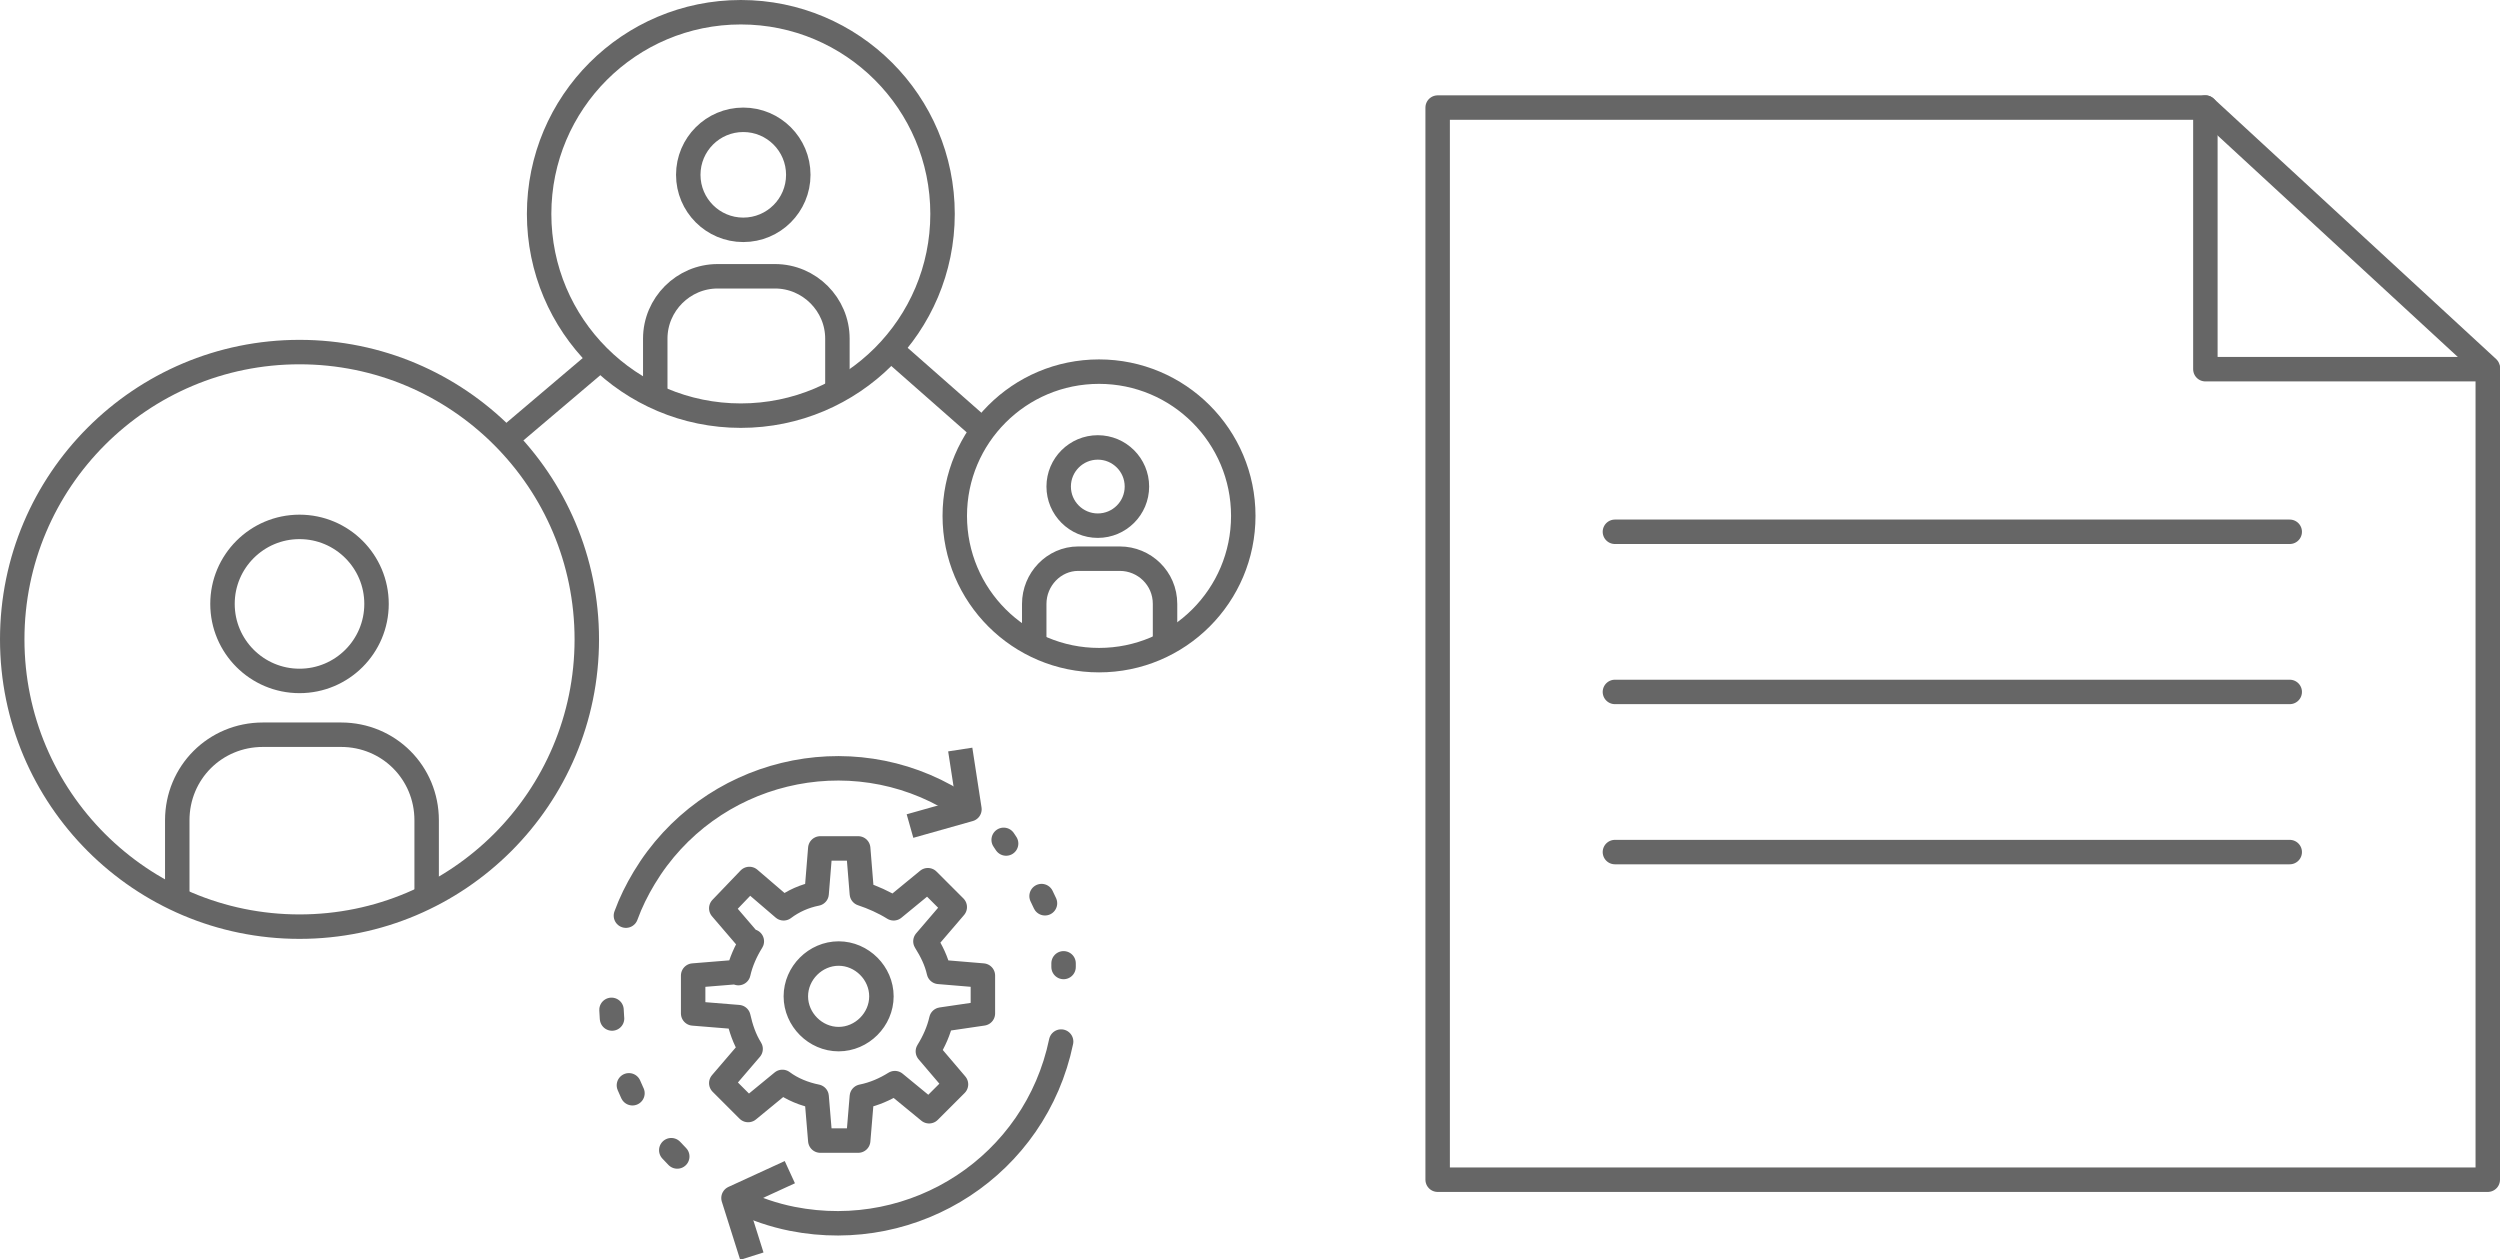 <?xml version="1.0" encoding="utf-8"?>
<!-- Generator: Adobe Illustrator 23.0.1, SVG Export Plug-In . SVG Version: 6.00 Build 0)  -->
<svg version="1.1" id="Layer_1_copy" xmlns="http://www.w3.org/2000/svg" xmlns:xlink="http://www.w3.org/1999/xlink" x="0px"
	 y="0px" viewBox="0 0 204.5 103" style="enable-background:new 0 0 204.5 103;" xml:space="preserve">
<style type="text/css">
	.st0{fill:none;stroke:#666666;stroke-width:2;stroke-linecap:round;stroke-linejoin:round;}
	.st1{fill:none;stroke:#666666;stroke-width:2;stroke-linecap:round;stroke-linejoin:round;stroke-dasharray:0.65,5.17;}
	.st2{fill:none;stroke:#666666;stroke-width:2;stroke-linecap:round;stroke-linejoin:round;stroke-dasharray:0.71,5.66;}
	.st3{fill:none;stroke:#666666;stroke-width:2;stroke-linecap:square;stroke-linejoin:round;}
	.st4{fill:none;stroke:#666666;stroke-width:2;stroke-miterlimit:10;}
	.st5{fill:none;stroke:#666666;stroke-width:2;stroke-linejoin:round;}
</style>
<title>everything else</title>
<path class="st0" d="M80.4,82.9v-3.1l-3.6-0.3c-0.2-0.9-0.6-1.7-1.1-2.5l2.4-2.8l-2.2-2.2l-2.8,2.3c-0.8-0.5-1.7-0.9-2.6-1.2
	l-0.3-3.7h-3.1l-0.3,3.7c-1,0.2-1.9,0.6-2.7,1.2l0,0l-2.8-2.4L59,74.3l2.4,2.8l0.1-0.1c-0.5,0.8-0.9,1.7-1.1,2.6v-0.1l-3.7,0.3v3.1
	l3.7,0.3c0.2,0.9,0.5,1.8,1,2.6L59,88.6l2.2,2.2l2.8-2.3c0.8,0.6,1.8,1,2.8,1.2l0.3,3.6h3.1l0.3-3.6c1-0.2,1.9-0.6,2.7-1.1l2.8,2.3
	l2.2-2.2l-2.3-2.7c0.5-0.8,0.9-1.7,1.1-2.6L80.4,82.9z M68.6,85c-1.9,0-3.5-1.6-3.5-3.5c0-1.9,1.6-3.5,3.5-3.5
	c1.9,0,3.5,1.6,3.5,3.5C72.1,83.4,70.5,85,68.6,85C68.6,85,68.6,85,68.6,85L68.6,85z"/>
<path class="st0" d="M86.8,85.2c-2.1,10.1-11.9,16.5-22,14.5c-1.5-0.3-3-0.8-4.4-1.5"/>
<path class="st0" d="M82.1,68.7l0.2,0.3"/>
<path class="st1" d="M85.2,73.3c0.5,1,0.9,2,1.2,3"/>
<path class="st0" d="M87,78.8v0.3"/>
<path class="st0" d="M78.2,65.6C69.5,60.2,58,63,52.7,71.8c-0.6,1-1.1,2-1.5,3.1"/>
<path class="st2" d="M55.4,94.6c-3.5-3.5-5.5-8.2-5.4-13.2"/>
<polyline class="st3" points="75.4,67.3 79.3,66.2 78.7,62.3 "/>
<polyline class="st3" points="63.7,96.3 60,98 61.2,101.8 "/>
<circle class="st4" cx="24.5" cy="52.3" r="23.5"/>
<circle class="st4" cx="60.6" cy="17.5" r="16.5"/>
<circle class="st4" cx="89.9" cy="42.2" r="11.8"/>
<line class="st4" x1="72.9" y1="28.6" x2="80.4" y2="35.2"/>
<line class="st4" x1="41.3" y1="36" x2="49.2" y2="29.3"/>
<circle class="st4" cx="24.5" cy="49.4" r="6.3"/>
<path class="st5" d="M14.5,73.5v-6.4c0-3.9,3.1-7,7-7h6.4c3.9,0,7,3.1,7,7v6.2"/>
<circle class="st4" cx="60.8" cy="14.3" r="4.5"/>
<path class="st5" d="M53.6,32.1v-4.4c0-2.8,2.3-5.1,5.1-5.1l0,0h4.7c2.8,0,5.1,2.3,5.1,5.1l0,0v4.2"/>
<circle class="st4" cx="89.8" cy="39.8" r="3.2"/>
<path class="st5" d="M84.6,52.6v-3.2c0-2,1.6-3.7,3.6-3.7h3.4c2,0,3.7,1.6,3.7,3.7v0v3"/>
<polygon class="st0" points="203.5,96.5 117.6,96.5 117.6,8.8 180.4,8.8 203.5,30.1 "/>
<polyline class="st0" points="180.4,8.8 180.4,30.2 203.5,30.2 "/>
<line class="st0" x1="132.1" y1="43.5" x2="187.3" y2="43.5"/>
<line class="st0" x1="132.1" y1="56.6" x2="187.3" y2="56.6"/>
<line class="st0" x1="132.1" y1="69.7" x2="187.3" y2="69.7"/>
</svg>
